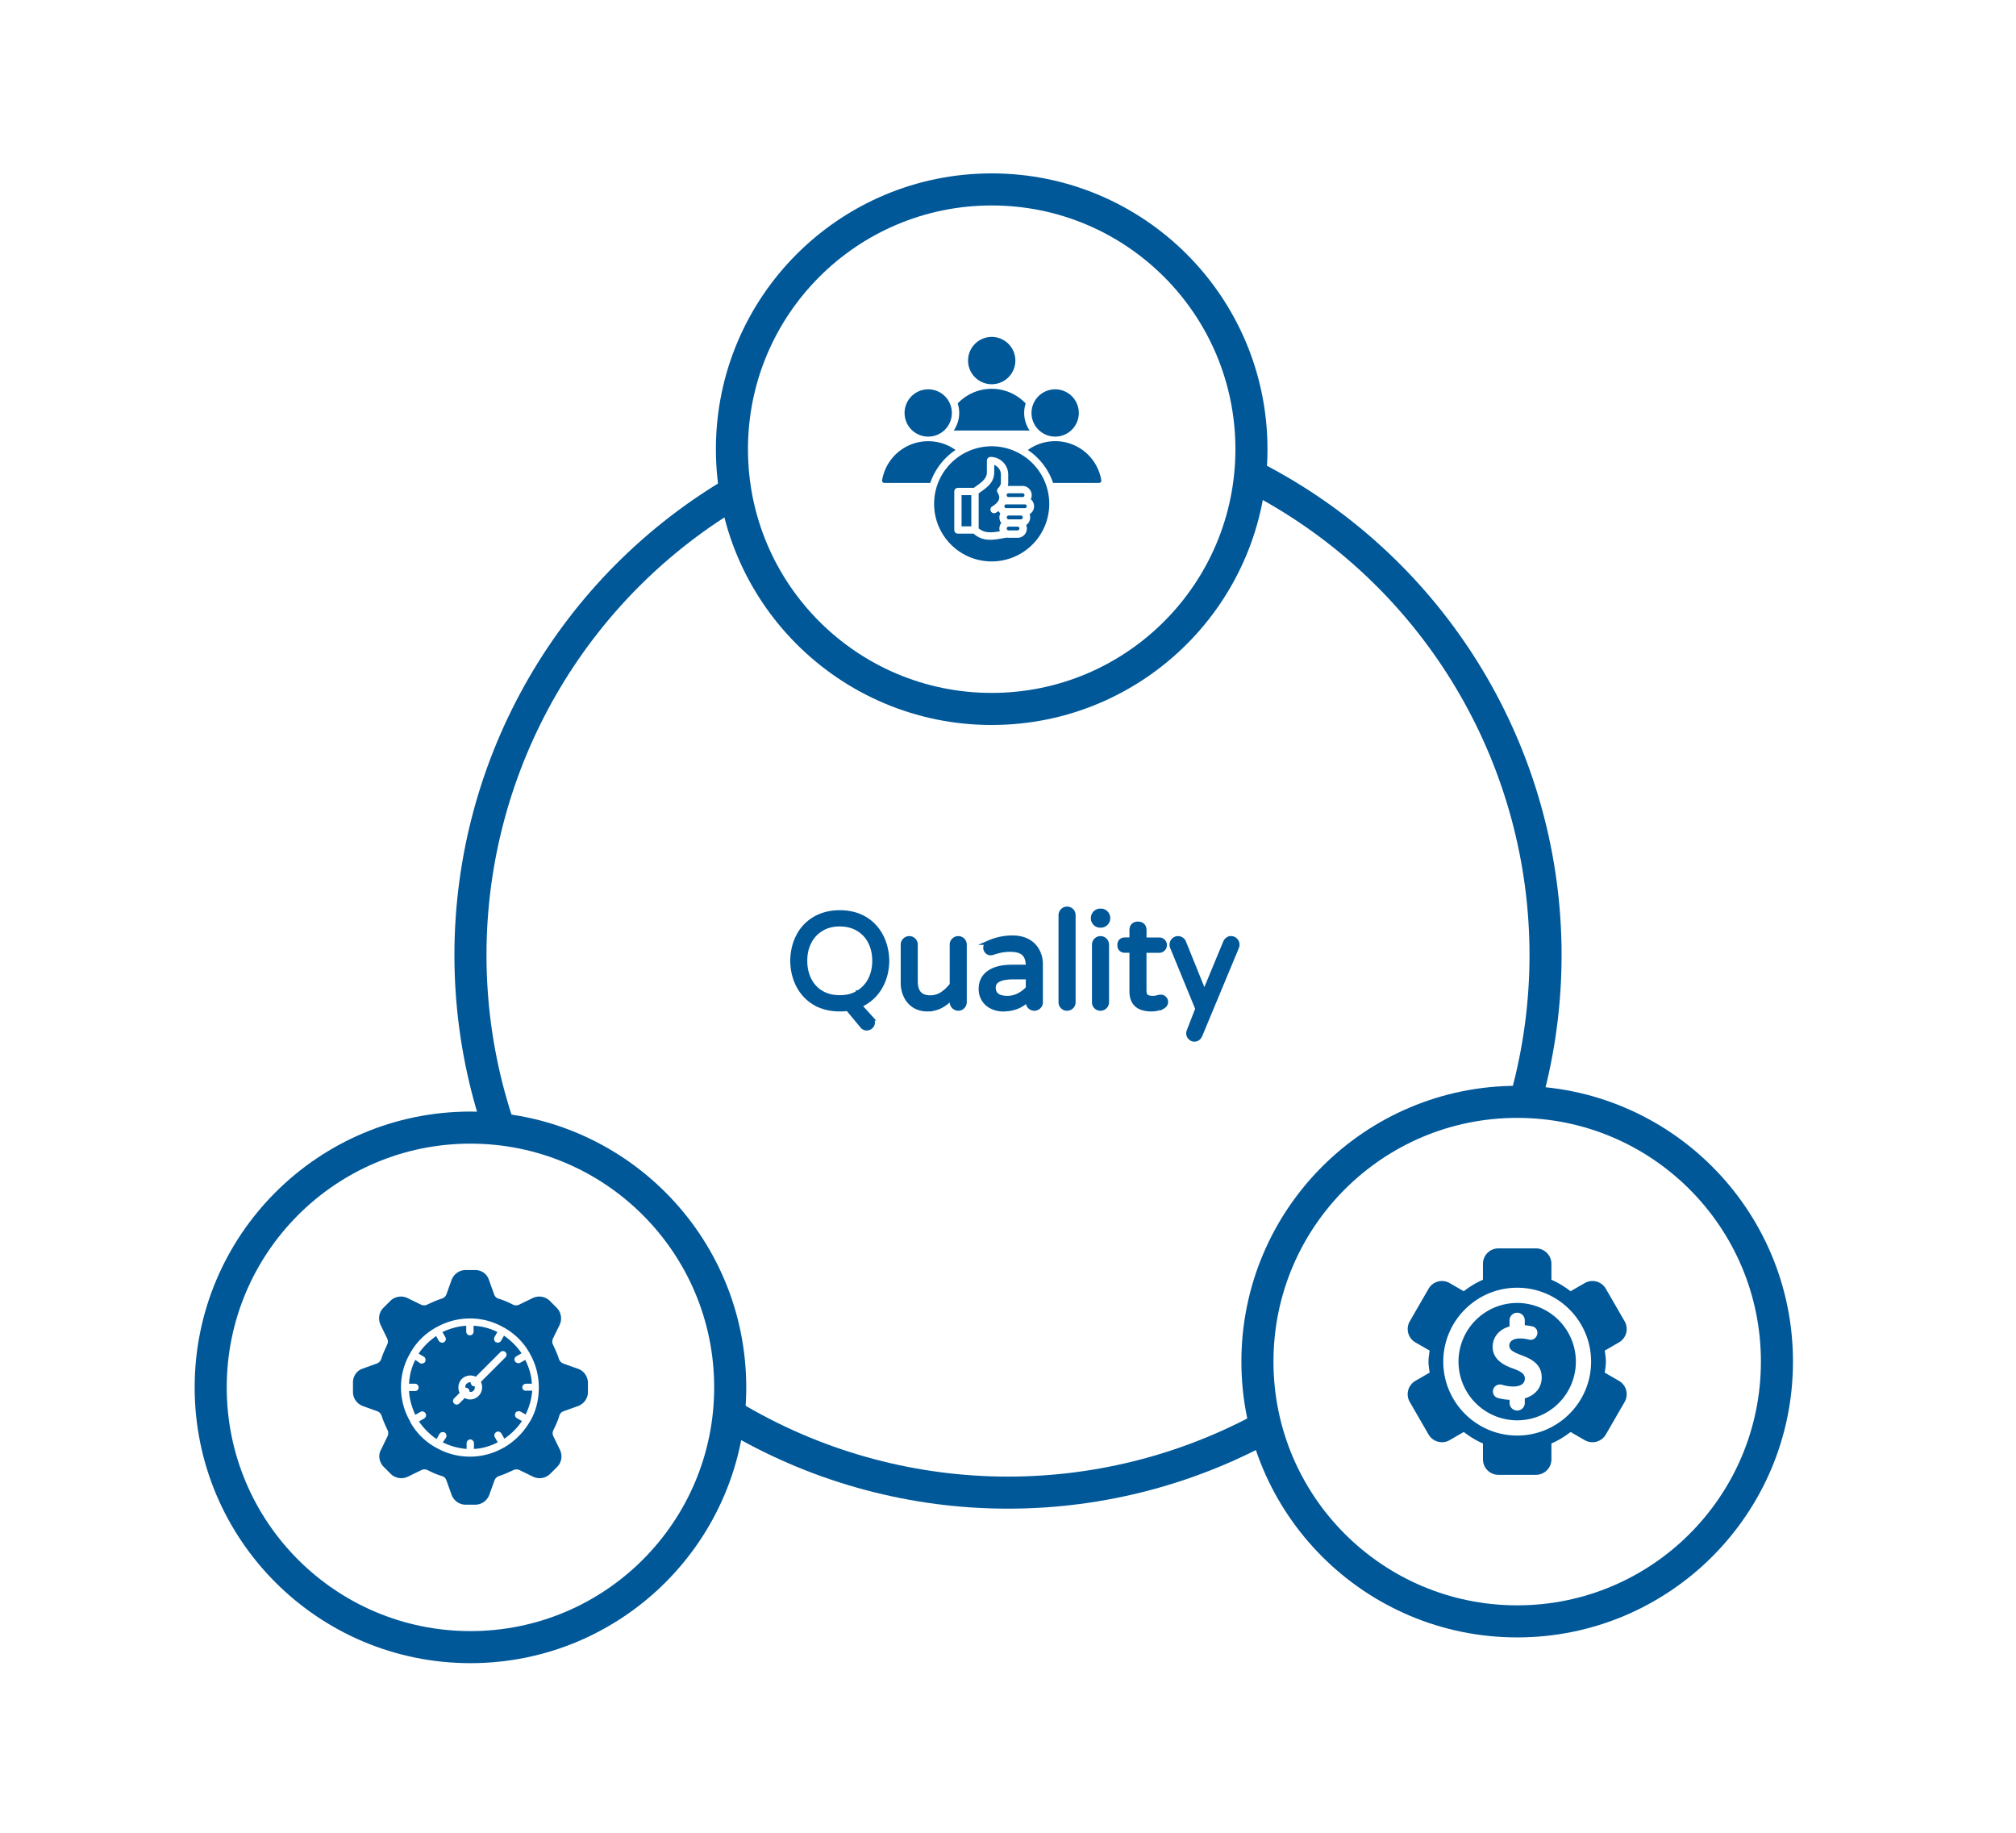 <svg xmlns="http://www.w3.org/2000/svg" id="&#x5716;&#x5C64;_1" data-name="&#x5716;&#x5C64; 1" viewBox="0 0 4400 4000"><defs><style>.cls-1,.cls-2{fill:#fff;}.cls-2,.cls-4{stroke:#005899;stroke-miterlimit:10;}.cls-2{stroke-width:70px;}.cls-3,.cls-4{fill:#005899;}.cls-4{stroke-width:10px;}</style></defs><rect class="cls-1" width="4400" height="4000"></rect><circle class="cls-2" cx="2200" cy="2084.43" r="1173.22"></circle><circle class="cls-2" cx="2164.4" cy="980.34" r="566.93"></circle><circle class="cls-2" cx="1026.78" cy="3027.9" r="566.93"></circle><circle class="cls-2" cx="3311.32" cy="2971.68" r="566.93"></circle><path class="cls-3" d="M1978.82,901.3a51.6,51.6,0,1,1,51.6,51.6,51.6,51.6,0,0,1-51.6-51.6ZM2169,838.55a51.61,51.61,0,1,0-51.61-51.61h0a51.6,51.6,0,0,0,51.6,51.6h0Zm72.34,262.23h-40.52a4.15,4.15,0,0,0,0,8.3h40.5a4.15,4.15,0,1,0,0-8.3h0Zm-8.53,24.3h-26.85a4.24,4.24,0,0,0-4.18,4.15,4.3,4.3,0,0,0,4.18,4.18h26.86a4.17,4.17,0,0,0,0-8.33Zm-26.85-40.3h30.26a4.15,4.15,0,0,0,.41-8.29h-30.67a4.15,4.15,0,1,0-.41,8.29ZM2090,982.08a102.06,102.06,0,0,0-160.21,66.08,5,5,0,0,0,4.11,5.75,4.47,4.47,0,0,0,.82.07h100.17a141.93,141.93,0,0,1,55.14-71.9Zm135.54,167.26c-6.65,0-13.47.11-20.06,0a4.25,4.25,0,0,0-3.7,4.15,4.19,4.19,0,0,0,4.15,4.15h19.61a4.17,4.17,0,0,0,0-8.33Zm26.25-209.71a67.66,67.66,0,0,1-8.66-59.11,102.07,102.07,0,0,0-144.28-4.1c-1.39,1.31-2.74,2.67-4.06,4.06a67.66,67.66,0,0,1-8.66,59.11Zm156.37,108.53a102,102,0,0,0-160.25-66.08A142,142,0,0,1,2303,1054H2403.2a5,5,0,0,0,5-5,4.57,4.57,0,0,0-.07-.83ZM2307.47,952.9a51.61,51.61,0,1,0-51.6-51.62h0a51.61,51.61,0,0,0,51.6,51.62Zm-12.87,146.79A125.66,125.66,0,1,1,2168.93,974h0a125.67,125.67,0,0,1,125.65,125.65Zm-33.19,5.24a20.1,20.1,0,0,0-7.16-15.41c6.61-13.38-3.35-29-18.08-29h-30.26a11.66,11.66,0,0,0-1.87.09,20.35,20.35,0,0,0,1-5V1035.8a38.66,38.66,0,0,0-38.57-38.57,8,8,0,0,0-8,8v25.49c0,13.82-11.93,22.23-23.5,30.38-1.61,1.14-3.21,2.26-5,3.6h-34.69a8,8,0,0,0-8,8v84a8,8,0,0,0,8,8h34.2c22.21,19.51,46,13.16,72.44,8.59a20.56,20.56,0,0,0,4.06.41h19.61a20.17,20.17,0,0,0,18.62-27.83,20.19,20.19,0,0,0,7.5-23.65,20.08,20.08,0,0,0,9.77-17.26Zm-158.2,43.74h21.28v-68h-21.28Zm82.58-19.44a20.25,20.25,0,0,1,2.05-8.88,20.4,20.4,0,0,1-4.24-4.93,66.89,66.89,0,0,1-6.07,3.93,8,8,0,0,1-7.93-13.81c3.45-2,9.72-6.1,13.38-11.74,3-4.61,4.05-10.73-1-18.17a8,8,0,0,1,.93-10.12,25.67,25.67,0,0,0,4.29-5.7,16.85,16.85,0,0,0,1.84-4.75V1035.8a22.54,22.54,0,0,0-6.63-15.94,23,23,0,0,0-7.94-5.16v16c0,22.08-15.39,32.93-30.31,43.45l-3.63,2.57v76.38c12.51,10.4,26,9.78,46.22,6.51a20.41,20.41,0,0,1-1-6.11,20,20,0,0,1,4.1-12.15,20,20,0,0,1-4.07-12.14Z" transform="translate(-4.55)"></path><path class="cls-3" d="M1265.33,2987.1l-31.2-11.2a16.22,16.22,0,0,1-9.6-9.61c-3.2-10.39-8-20.8-12.8-31.19-2.4-4-2.4-9.61,0-14.4l14.4-29.6a33.12,33.12,0,0,0-6.4-36.81l-15.2-15.19a33.11,33.11,0,0,0-36.8-6.4l-29.6,14.4a15.36,15.36,0,0,1-14.4,0c-9.6-4.81-20-9.61-31.2-12.81a14.39,14.39,0,0,1-9.6-9.6l-11.2-31.2a31,31,0,0,0-29.6-21.6h-21.6c-13.6,0-25.6,8.8-30.4,21.6l-11.2,31.2c-1.6,4.8-5.6,8-10.4,9.6-10.4,3.2-20.8,8-31.2,12.81-4,2.39-9.6,2.39-14.4,0l-29.6-14.4a33.11,33.11,0,0,0-36.8,6.4l-15.2,15.19c-9.6,9.61-12,24-6.4,36.81l14.4,29.6a15.3,15.3,0,0,1,0,14.4c-4.8,10.39-9.6,20.8-12.8,31.19a16.22,16.22,0,0,1-9.6,9.61l-31.2,11.2c-12,4-20.8,16-20.8,29.6v21.6c0,13.6,8.8,25.6,21.6,30.4l31.2,11.2a16.18,16.18,0,0,1,9.6,9.6c3.2,10.4,8,20.8,12.8,31.2,2.4,4,2.4,9.6,0,14.4l-14.4,29.6c-6.4,12-3.2,27.2,6.4,36.8l15.2,15.2a33.15,33.15,0,0,0,36.8,6.4l29.6-14.4a15.3,15.3,0,0,1,14.4,0c9.6,4.8,20,9.6,31.2,12.8a14.39,14.39,0,0,1,9.6,9.6l11.2,31.2c4.8,12.8,16.8,21.6,30.4,21.6h21.6c13.6,0,25.6-8.8,30.4-21.6l11.2-31.2a16.18,16.18,0,0,1,9.6-9.6c10.4-3.2,20.8-8,31.2-12.8,4-2.4,9.6-2.4,14.4,0l29.6,14.4a33.15,33.15,0,0,0,36.8-6.4l15.2-15.2c9.6-9.6,12-24,6.4-36.8l-14.4-29.6a15.3,15.3,0,0,1,0-14.4c4.8-9.6,9.6-20,12.8-31.2a14.39,14.39,0,0,1,9.6-9.6l31.2-11.2c12.8-4.8,21.6-16.8,21.6-30.4v-21.6C1286.93,3003.1,1278.13,2991.1,1265.33,2987.1Zm-104,115.19h0c-.8.81-.8,1.61-1.6,2.4a156.15,156.15,0,0,1-53.6,53.6l-.8.81h-.8a148.42,148.42,0,0,1-148.8,0h-.8l-.8-.81a143.55,143.55,0,0,1-53.6-53.6c0-.8-.8-.8-.8-1.6v-.8a147.91,147.91,0,0,1-20-74.4,145.73,145.73,0,0,1,20-74.4v-.8a.77.77,0,0,0,.8-.75h0a143.69,143.69,0,0,1,53.6-53.6l.8-.8h.8a148.17,148.17,0,0,1,74.4-20,145.8,145.8,0,0,1,74.4,20h.8l.8.8a143.69,143.69,0,0,1,53.6,53.6l.8.8v.8a148,148,0,0,1,20,74.4c0,27.2-6.4,52.8-19.2,74.4Z" transform="translate(-4.55)"></path><path class="cls-3" d="M1144.53,3027.89a8,8,0,0,1,8-8h12.8c-.8-18.4-6.4-36-14.4-52l-11.2,6.4a7.13,7.13,0,0,1-4,.8,9.51,9.51,0,0,1-7.2-4c-2.4-4-.8-8.8,3.2-11.2l11.2-6.4a146.05,146.05,0,0,0-38.4-38.39l-6.4,11.19a8.4,8.4,0,0,1-7.2,4c-1.6,0-2.4-.8-4-.8-4-2.39-4.8-7.2-3.2-11.2l6.4-11.19a128.52,128.52,0,0,0-52-13.61v12.8a8,8,0,1,1-16,0v-12.8c-18.4.8-36,6.4-52,13.61l6.4,11.19c2.4,4,.8,8.81-3.2,11.2a7.13,7.13,0,0,1-4,.8,9.51,9.51,0,0,1-7.2-4l-5.6-10.39a146.05,146.05,0,0,0-38.4,38.39l11.2,6.4c4,2.4,4.8,7.2,3.2,11.2a8.4,8.4,0,0,1-7.2,4c-1.6,0-3.2,0-4-.8l-10.4-7.2a128.59,128.59,0,0,0-13.6,52h12.8a8,8,0,0,1,8,8,7.54,7.54,0,0,1-7.07,8h0a6.91,6.91,0,0,1-.91,0h-12.8c.8,18.4,6.4,36,13.6,52l11.2-6.4c4-2.39,8.8-.8,11.2,3.2s.8,8.8-3.2,11.2l-11.2,6.4a145.94,145.94,0,0,0,38.4,38.4l6.4-11.2c2.4-4,7.2-4.8,11.2-3.2,4,2.4,4.8,7.2,3.2,11.2l-7.2,10.4a143.63,143.63,0,0,0,52,14.4v-12.8c0-4,4-8,8-8s8,4,8,8v12.8c18.4-.8,36-6.4,52-14.4l-6.4-11.2c-2.4-4-.8-8.8,3.2-11.2s8.8-.8,11.2,3.2l6.4,11.2a145.94,145.94,0,0,0,38.4-38.4l-11.2-6.4c-4-2.4-4.8-7.2-3.2-11.2,2.4-4,7.2-4.8,11.2-3.2l11.2,6.4a143.83,143.83,0,0,0,14.4-52h-12.8C1147.73,3035.89,1144.53,3031.89,1144.53,3027.89Zm-36.8-65.6-53.6,53.6c4.8,9.6,3.2,22.4-4.8,30.4a25.93,25.93,0,0,1-18.4,8,22.43,22.43,0,0,1-12-3.2l-12,12a7.74,7.74,0,0,1-10.93.27l-.27-.27a7.74,7.74,0,0,1-.27-10.93l.27-.27,12-12c-4.8-9.6-3.2-22.4,4.8-30.4s20.8-9.6,30.4-4.8l53.6-53.6a7.92,7.92,0,0,1,11.32,11.08l-.12.12Z" transform="translate(-4.55)"></path><path class="cls-3" d="M1038.13,3035.1a9,9,0,0,1-8.8,2.39,8.26,8.26,0,0,0-7.68-8.8,7,7,0,0,0-1.12,0,9,9,0,0,1,2.4-8.8c2.4-1.6,4.8-3.2,7.2-3.2h1.6c0,2.4.8,4,2.4,6.4a7.24,7.24,0,0,0,5.6,2.4h.8Q1041.73,3031.49,1038.13,3035.1Z" transform="translate(-4.55)"></path><path class="cls-3" d="M3315.88,2843.68a128.07,128.07,0,1,0,128.06,128.08h0A128.21,128.21,0,0,0,3315.88,2843.68Zm16.61,208.15v9.61a16.63,16.63,0,1,1-33.25.82h0v-7.19a120.14,120.14,0,0,1-25.7-4,14.73,14.73,0,0,1-10.24-17.68A15.49,15.49,0,0,1,3282,3022h0l.79.22a86.37,86.37,0,0,0,24.57,3.82c16.5,0,25.23-6.84,25.23-17.21,0-9.9-7.55-15.56-26.65-22.4-26.41-9.2-43.62-23.81-43.62-46.92,0-20.9,13.55-37.91,36.88-44.65v-12.8a16.63,16.63,0,0,1,33.25-.9h0v11.15a103.84,103.84,0,0,1,17,2.65,14.11,14.11,0,0,1,10.16,17.17l-.06.23-.26.92a14.77,14.77,0,0,1-18,10.35,76.92,76.92,0,0,0-19.51-2.48c-15.59,0-23.12,7.08-23.12,15.34,0,10.13,9,14.61,29.47,22.39,28.06,10.38,41.26,25,41.26,47.39,0,20.3-12,38.19-36.94,45.6Z" transform="translate(-4.55)"></path><path class="cls-3" d="M3538,3013.68l-31-17.88c1-8,2.47-15.8,2.47-24.06s-1.44-16.08-2.47-24.08l31-17.87a33.81,33.81,0,0,0,12.36-46.11l-41-71a33.78,33.78,0,0,0-46.13-12.37h0l-30.75,17.78c-13-9.84-26.73-18.58-41.9-25v-34.77a33.75,33.75,0,0,0-33.75-33.75H3274.9a33.7,33.7,0,0,0-33.75,33.65v34.86c-15.19,6.38-28.92,15.12-41.93,25l-30.72-17.76a33.69,33.69,0,0,0-46,12.27l-.06.1-41,71a33.74,33.74,0,0,0,12.32,46.1h0l31,17.87c-1,8-2.47,15.83-2.47,24.08s1.43,16.08,2.47,24l-31,17.87a33.75,33.75,0,0,0-12.36,46.1h0l41,71a33.78,33.78,0,0,0,46.11,12.37l30.74-17.81c13,9.87,26.68,18.61,41.93,25V3185a33.7,33.7,0,0,0,33.65,33.75h82a33.75,33.75,0,0,0,33.75-33.73v-34.73c15.2-6.38,28.93-15.12,41.9-25l30.75,17.81a34,34,0,0,0,16.88,4.51,33.44,33.44,0,0,0,8.73-1.16,33.84,33.84,0,0,0,20.52-15.72l41-71A33.75,33.75,0,0,0,3538,3013.68Zm-222.12,119.38c-88.94,0-161.31-72.36-161.31-161.32s72.37-161.31,161.31-161.31,161.31,72.36,161.31,161.31S3404.82,3133.06,3315.88,3133.06Z" transform="translate(-4.55)"></path><path class="cls-4" d="M1886.57,2239.36l-31.64-38.08a106.71,106.71,0,0,1-17.58,1.17q-30.76,0-54.2-13.48a93.68,93.68,0,0,1-35.6-37.35q-12.73-23.88-13.33-54.64.58-30.77,13.19-54.49a91.29,91.29,0,0,1,36-37.5q23.44-13.47,53.91-13.48,30.76,0,54.2,13.48a93.41,93.41,0,0,1,35.59,37.5q12.75,24,13.33,54.49-.59,34.28-16.55,59.91a92.83,92.83,0,0,1-43.8,37.36l25.49,28.12a14,14,0,0,1,3.52,9.38,11.43,11.43,0,0,1-4,8.64,12.79,12.79,0,0,1-8.93,3.66A12.45,12.45,0,0,1,1886.57,2239.36Zm-8.79-73a69.13,69.13,0,0,0,26.22-28.27q9.23-18,9.23-41.16,0-22.84-9.08-41a69,69,0,0,0-26.66-28.71Q1860.2,2017,1837.35,2017q-23.73,0-40.43,10.55a69.13,69.13,0,0,0-26.22,28.27q-9.23,18-9.23,41.16,0,22.84,9.08,41a67.75,67.75,0,0,0,26.52,28.85q17.13,10.11,40.28,10.11Q1861.08,2177,1877.78,2166.41Z" transform="translate(-4.55)"></path><path class="cls-4" d="M2000,2194.83a50.82,50.82,0,0,1-18.17-20.8,65.89,65.89,0,0,1-6.44-29.3v-83.2a12.73,12.73,0,0,1,4.1-9.52,13.46,13.46,0,0,1,9.67-4,13.5,13.5,0,0,1,13.47,13.48v80.27q0,35.46,31.94,35.45a46.9,46.9,0,0,0,25.34-7q11.28-7,22.41-20.8v-87.89a12.77,12.77,0,0,1,4.1-9.52,13.48,13.48,0,0,1,9.67-4,13.52,13.52,0,0,1,13.48,13.48v125.68a13.44,13.44,0,0,1-4,9.67,12.72,12.72,0,0,1-9.52,4.1,14,14,0,0,1-13.77-13.77v-11.13q-12,12.9-24.9,19.63t-29.3,6.74A52.31,52.31,0,0,1,2000,2194.83Z" transform="translate(-4.55)"></path><path class="cls-4" d="M2169.87,2197.18a40.71,40.71,0,0,1-17.87-15.53,43.1,43.1,0,0,1-6.45-23.44q0-22.85,17.73-35.3t49.95-12.45h35.15v-2.05q0-18.75-9.22-27.4t-29.74-8.64a103,103,0,0,0-19,1.61,158.75,158.75,0,0,0-19.92,5.42l-3.81.59a10.67,10.67,0,0,1-7.77-3.37,11,11,0,0,1-3.37-8.06q0-8.19,7.91-11.42a127.5,127.5,0,0,1,50.69-10.55q20.2,0,34.57,8.2a51.48,51.48,0,0,1,20.21,20.95,61.93,61.93,0,0,1,6.74,28.86v82.91a12.77,12.77,0,0,1-4.1,9.52,13.47,13.47,0,0,1-9.67,3.95,13.5,13.5,0,0,1-13.48-13.47v-7q-21.09,22-54.78,22A54.81,54.81,0,0,1,2169.87,2197.18Zm58.15-24.76a67.17,67.17,0,0,0,20.36-15.67v-24.32h-31.64q-43.93,0-43.94,22.85,0,23.14,30.76,23.15A53.59,53.59,0,0,0,2228,2172.42Z" transform="translate(-4.55)"></path><path class="cls-4" d="M2323.82,2197a13,13,0,0,1-4-9.52V1997.37a13.51,13.51,0,0,1,4-9.67,12.78,12.78,0,0,1,9.53-4.1,13.53,13.53,0,0,1,13.77,13.77v190.14A12.74,12.74,0,0,1,2343,2197a13.44,13.44,0,0,1-9.66,3.95A13,13,0,0,1,2323.82,2197Z" transform="translate(-4.55)"></path><path class="cls-4" d="M2395,2015.1a14.65,14.65,0,0,1-4.55-10.7v-1.17a15.53,15.53,0,0,1,15.24-15.23h1.76a15.51,15.51,0,0,1,15.23,15.23v1.17a15.51,15.51,0,0,1-15.23,15.24h-1.76A14.6,14.6,0,0,1,2395,2015.1Zm1.75,181.93a13,13,0,0,1-3.95-9.52V2061.82a13.48,13.48,0,0,1,3.95-9.66,12.75,12.75,0,0,1,9.53-4.11,13.51,13.51,0,0,1,13.76,13.77v125.69a12.73,12.73,0,0,1-4.1,9.52,13.44,13.44,0,0,1-9.66,3.95A13,13,0,0,1,2396.77,2197Z" transform="translate(-4.55)"></path><path class="cls-4" d="M2545.75,2179a10.41,10.41,0,0,1,3.22,7.62q0,6.73-7,10.55a57.42,57.42,0,0,1-24.32,5.27q-43.07,0-43.06-39v-89.06h-14.65q-5.57,0-8.64-3.07t-3.08-8.65c0-3.7,1-6.59,3.08-8.64s4.93-3.08,8.64-3.08h14.65v-20.8c0-4.49,1.21-7.91,3.66-10.25s5.81-3.52,10.11-3.52,7.61,1.23,10,3.67,3.51,5.81,3.51,10.1V2051h32.82a11.5,11.5,0,0,1,11.71,11.72,11.52,11.52,0,0,1-3.36,8.21,11.13,11.13,0,0,1-8.35,3.51H2501.8v86.72q0,10.26,4.69,13.77t14.06,3.52a38.76,38.76,0,0,0,11.72-1.76,1.23,1.23,0,0,0,.88-.29,26.11,26.11,0,0,1,5-.59A10.41,10.41,0,0,1,2545.75,2179Z" transform="translate(-4.55)"></path><path class="cls-4" d="M2602.29,2264.41a12.87,12.87,0,0,1-3.81-9.23,13.36,13.36,0,0,1,.88-4.68l19-48.93-55.07-134.18a14.84,14.84,0,0,1-1.18-5.57,13.45,13.45,0,0,1,4-9.66,12.74,12.74,0,0,1,9.52-4.11,13.52,13.52,0,0,1,7.62,2.35,12.79,12.79,0,0,1,5,6.15l44.82,111,45.71-110.45q4.09-9.07,12.59-9.09a12.76,12.76,0,0,1,9.53,4.11,13.48,13.48,0,0,1,3.95,9.66,14,14,0,0,1-.88,5L2624,2259q-4.11,9.38-12.6,9.38A12.17,12.17,0,0,1,2602.29,2264.41Z" transform="translate(-4.55)"></path></svg>
